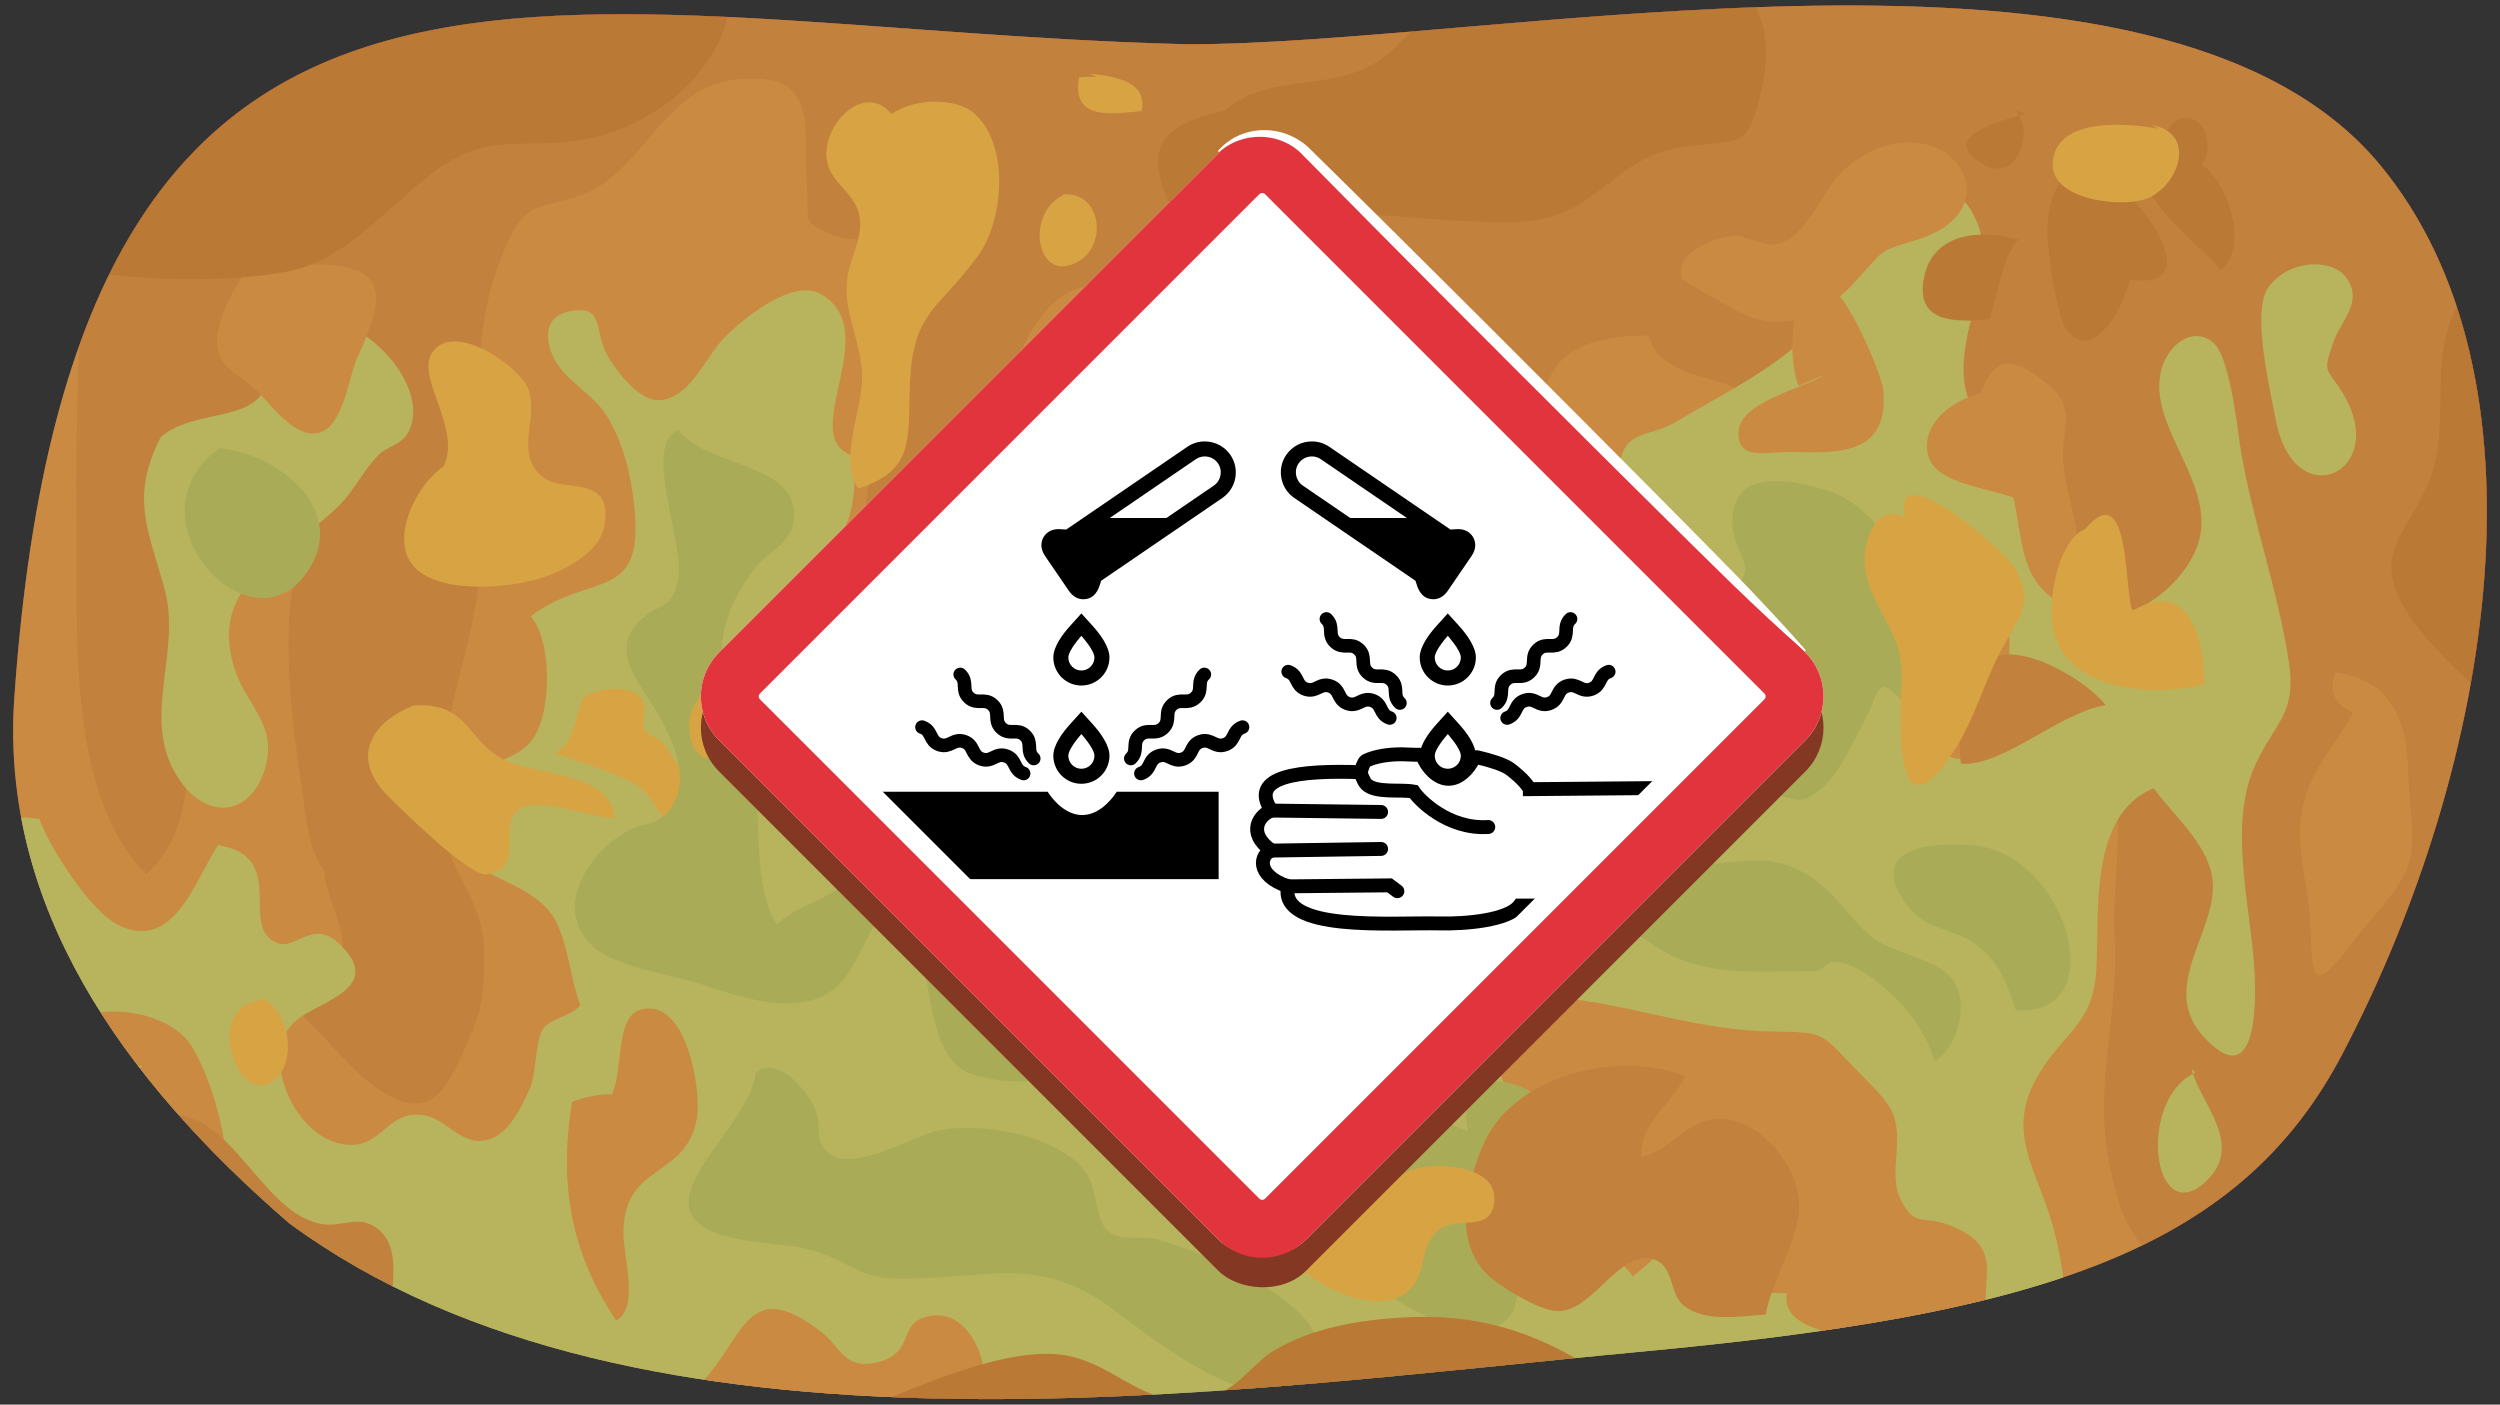 <?xml version="1.0" encoding="UTF-8"?><svg id="Layer_1" xmlns="http://www.w3.org/2000/svg" width="760" height="427" xmlns:xlink="http://www.w3.org/1999/xlink" viewBox="0 0 760 427"><rect x="0" y="0" width="760" height="427" fill="#333333" stroke="none"/><defs><style>.cls-1,.cls-2,.cls-3{fill:none;}.cls-4{clip-path:url(#clippath);}.cls-5,.cls-6{fill:#fff;}.cls-7{fill:#a04d33;}.cls-8{fill:#8e3923;}.cls-9{fill:#b76342;}.cls-10{fill:#65b776;}.cls-11{fill:#84ce84;}.cls-12,.cls-13{fill:#d8a344;}.cls-14{fill:#e2343d;}.cls-15{fill:#843723;}.cls-16{clip-path:url(#clippath-1);}.cls-6,.cls-2{stroke-miterlimit:10;stroke-width:4.227px;}.cls-6,.cls-2,.cls-3{stroke:#000;}.cls-2,.cls-3{stroke-linecap:round;}.cls-3{stroke-linejoin:round;stroke-width:4.135px;}.cls-13{opacity:.6;}</style><clipPath id="clippath"><path class="cls-9" d="M712.038,320.482c46.632-88.917,64.757-206.553,11.223-270.664C656.307-30.365,454.062,13.932,360.34,13.444,170.032,8.616,22.619-50.999,4.35,212.135-.023,275.116,36.846,327.698,87.913,371.841c106.626,78.471,285.871,50.76,410.873,39.078,119.466-11.165,181.406-29.713,213.252-90.437Z"/></clipPath><clipPath id="clippath-1"><rect class="cls-1" x="260.75" y="88.754" width="245.915" height="245.915" rx="18.361" ry="18.361" transform="translate(-37.317 333.331) rotate(-45)"/></clipPath></defs><g><path class="cls-9" d="M712.038,320.482c46.632-88.917,64.757-206.553,11.223-270.664C656.307-30.365,454.062,13.932,360.34,13.444,170.032,8.616,22.619-50.999,4.35,212.135-.023,275.116,36.846,327.698,87.913,371.841c106.626,78.471,285.871,50.76,410.873,39.078,119.466-11.165,181.406-29.713,213.252-90.437Z"/><g class="cls-4"><path class="cls-7" d="M15.341-8.886c15.32,53.487,6.892,110.576,7.917,165.542,.58,31.141-3.942,84.007,21.218,109.124,16.737-15.037,11.636-40.885,14.417-60.703,.827-5.892,3.275-11.731,4.309-17.77,2.035-11.887-1.228-25.412,1.731-36.953,2.671-10.417,9.591-15.252,18.426-6.068,8.677,9.02,.776,21.516,6.349,30.767-4.401,17.812-.64,46.751,2.114,65.161,1.111,7.429,1.912,18.421,6.794,24.451-.031,6.535,5.639,15.491,5.538,22.972-.135,10.042-7.984,10.258-12.738,20.59,8.265,7.329,15.008,17.551,24.955,23.744,15.53,9.669,20.145-1.844,27.478-19.211,3.176-7.522,3.42-15.496,3.32-23.5-.181-14.383-8.211-21.048-11.69-33.628-6.432-23.256,6.779-53.141,9.713-75.759,4.662-35.935-6.588-70.678,8.465-104.644,6.73-15.185,9.979-11.163,23.05-15.929,21.052-7.675,25.228-38.226,55.463-35.226,16.068,1.595,12.087,17.291,13.193,32.981,.704,9.981-2.026,10.25,7.04,14.003,11.882,4.92,9.719-3.767,13.309,8.787,4.663,16.305,1.282,39.474-.529,56.079-2.842,26.065-9.052,69.314,10.832,91.264,4.491,4.957,19.163,12.16,24.372,9.476,10.634-5.481,14.943-34.548,15.646-44.716s.254-21.673-1.668-31.675c-2.437-12.682-6.311-25.597-7.218-38.521-.865-12.322,12.908-40.086,28.831-33.633,10.914,4.423,7.298,25.036,13.327,31.591,5.392,5.863,17.013,5.312,23.86,7.316,11.116,3.254,10.262,.604,20.711,9.613,6.882,5.934,12.635,11.997,18.767,17.957,8.011,7.785,14.156,10.571,16.937,21.293,3.18,12.261-2.122,15.12,11.438,20.731,24.669,10.207,36.561-10.495,33.176-34.143-4.528-31.631-17.034-60.304,27.069-60.529,1.196,6.236,6.035,8.498,11.121,10.945,4.588,2.208,10.647,2.543,15.348,5.246,10.965,6.305,12.017,12.893,20.026,21.924,20.901,23.566,43.143-15.374,64.895-20.68,4.924,16.752,8.408,29.589,12.271,46.562,1.928,8.47,6.554,15.536,7.919,24.023,2.671,16.61,2.13,26.747,8.012,43.149,5.908,16.474,.977,34.65,1.989,52.101,1.336,23.046-6.437,45.234-1.739,67.914,2.595,12.526,4.208,18.511,11.866,27.963,6.408,7.909,20.727,17.856,22.512,28.909,10.519-9.737,12.977-27.349,19.296-40.197,5.738-11.667,15.024-17.711,26.048-24.061,15.417-8.882,29.847-18.736,40.113-33.87,24.164-35.625,33.637-92.699,34.846-134.541,1.44-49.853-11.757-99.752-22.478-148.079-9.082-40.942-23.785-56.278-62.807-71.126-37.318-14.199-73.163-16.002-112.821-14.143-35.242,1.652-70.926,2.117-105.907,6.684-99.13,12.941-197.631,22.7-297.743,21.353-53.02-.714-104.87-5.367-154.039,15.842-6.516,2.811-13.457,5.208-24.648,3.248Z"/><path class="cls-11" d="M11.991,249.026c2.918,8.175,15.407,28.265,24.382,32.393,16.546,7.608,22.737-13.415,29.889-24.51,22.006,3.609,5.639,25.208,18.301,29.878,4.994,1.842,10.584-7.014,17.977-.399,15.325,13.715-5.489,18.016-12.45,23.757-11.679,9.634-1.163,35.108,14.016,37.676,12.045,2.038,12.971-10.292,24.473-8.835,6.897,.874,11.068,8.891,18.622,7.758,7.308-1.096,11.45-10.417,14.059-16.305,1.607-3.627,1.69-14.978,3.82-17.668,2.788-3.52,8.333-3.642,11.349-7.195-3.012-7.79-3.704-18.662-7.631-25.823-4.796-8.747-15.551-11.235-23.263-16.251,.709-9.966-8.832-18.549-8.36-28.554,8.536-1.849,20.075-3.471,24.904-10.475,5.681-8.241,5.824-29.601-.768-37.129,18.418-13.836,34.714-3.585,31.478-33.757-1.025-9.56-3.252-18.684-8.162-26.892-3.891-6.505-12.14-10.732-15.578-16.579-3.244-5.517-4.84-14.384,5.308-15.69,9.266-1.192,6.187,5.935,10.145,13.339,2.461,4.603,9.438,13.773,15.371,13.882,9.637,.177,14.548-13.165,20.414-19.089,5.429-5.482,20.558-18.138,29.262-13.15,19.8,11.347-8.209,44.187,10.219,49.26,.37,15.998-1.018,21.527-10.98,34.091-9.677,12.204-11.621,21.208-11.262,36.69,.316,13.65-.654,37.687,21.253,32.021,21.961-5.68,32.043-34.109,38.43-52.107,9.338,3.036,15.875,10.82,20.552,18.465,9.328-3.69,13.114-12.895,16.473-21.665,7.352-19.195-.86-26.2-3.595-44.551-2.274-15.264,9.642-28.941,17.951-41.358,1.424,3.464,1.815,16.03,3.961,18.275,6.225,6.514,20.039-2.448,28.307-2.037,20.947,1.043,15.934,16.786,19.168,33.608,1.466,7.626-2.841,20.393,1.606,26.761,5.221,7.477,17.586,2.699,22.281,7.816,6.049,6.592,2.52,25.446,4.226,33.979,3.151,15.754,17.707,37.916,39.155,28.787,23.042-9.807,10.823-47.236,8.964-64.32,6.095-2.759,15.486-6.587,18.734-12.791,4.74-9.053-3.799-20.632-2.528-29.385,1.521-10.481,9.016-7.947,16.769-12.563,25.671-15.285,54.95-27.037,55.426-62.292,12.72-6.837,27.82-17.168,35.997,.639,6.678,14.544-4.292,30.742-3.723,46.618,.477,13.324,9.636,20.199,13.726,32.754,5.702,17.502,.427,34.575,24.669,40.599,12.314,3.06,26.414-7.112,31.866-18.796,9.041-19.376-15.054-37.488-10.114-55.652,2.035-7.483,9.621-13.349,15.788-8.069,5.061,4.333,7.287,26.117,8.165,31.601,3.551,22.179,11.461,43.328,14.819,65.722,2.317,15.454-4.231,18.135-10.146,30.755-8.482,18.097-1.532,43.175-.36,62.613,.656,10.871,.499,37.694-15.439,20.3-13.523-14.758,3.4-31.28,2.797-46.409-.456-11.436-11.86-20.517-17.95-29.158-20.055,8.228-16.4,38.324-17.495,55.514-1.105,17.342-11.254,19.143-18.88,34.01-7.201,14.039-.811,24.483,3.774,37.594,5.823,16.654,6.544,31.576,5.509,49.154-48.342,10.081-92.636,44.476-143.937,43.032-127.719-3.593-259.085,23.703-385.376-3.579-24.81-5.36-43.59-17.832-61.003-36.77-16.021-17.425-17.466-40.157-28.472-60.362-13.137-24.119-34.148-36.863-32.501-66.867,.661-12.047,11.207-47.382,35.619-42.308Z"/><path class="cls-12" d="M271.02,34.657c-6.961-8.528-17.371-.208-19.402,8.755-2.528,11.154,7.45,13.366,9.503,21.577,1.698,6.79-2.825,13.443-3.578,19.904-1.226,10.511,4.424,18.956,4.542,29.599,.115,10.384-7.257,24.941-1.206,34.056,17.044-5.63,15.123-14.252,15.754-31.882,.803-22.445,9.182-22.742,20.928-39.271,7.568-10.65,9.647-34.04-2.021-43.447-4.232-3.412-16.108-4.932-24.519,.709Z"/><path class="cls-12" d="M134.806,141.842c-7.415,4.725-15.606,19.984-10.186,28.767,6.442,10.44,29.779,8.334,40.004,5.078,6.707-2.136,17.629-7.597,19.074-15.661,2.909-16.229-12.355-9.948-18.623-14.945-9.105-7.257-.969-18.281-4.579-27.071-2.734-6.659-22.483-20.653-29.127-10.815-5.098,7.549,9.201,23.3,3.437,34.647Z"/><path class="cls-12" d="M177.233,212.181c-2.426,5.895-3.107,15.162-8.73,16.626,7.236,2.933,19.416,6.147,25.486,10.184,5.305,3.529,6.92,11.469,12.414,14.315,4.684-14.292,2.275-16.66-4.596-27.126-1.315-2.003-4.303-2.228-5.593-4.106-1.931-2.813,1.373-7.111-1.711-10.321-3.482-3.624-12.49-2.77-17.27,.427Z"/><path class="cls-11" d="M689.708,87.133c-5.401,7.357,.281,30.551,2.086,40.311,5.503,29.762,34.497,16.257,20.814-7.234-5.1-8.756-6.75-5.992-3.413-15.825,2.318-6.83,9.38-12.534,4.129-19.914-4.144-5.824-16.997-5.934-23.615,2.662Z"/><path class="cls-11" d="M405,93.832c.268,8.746,5.391,15.115,7.863,22.3,1.689,4.908-2.781,12.581,7.166,13.859,16.934,2.176,9.247-26.968-1.381-31.976,5.724-19.625-11.899-23.842-13.648-7.533"/><path class="cls-11" d="M48.836,132.91c-9.4,18.555-3.691,28.158,1.254,46.393,5.321,19.623-8.291,40.652,5.147,58.737,8.404,11.309,21,9.707,25.251-4.186,4.095-13.384-5.365-19.032-9.065-30.214-8.92-26.961,16.654-35.025,31.561-49.865,4.592-4.571,7.398-10.559,11.762-15.151,2.989-3.145,7.376-3.267,9.463-7.395,6.27-12.403-9.716-30.513-21.283-32.893-16.566-3.407-16.354,12.421-23.651,21.866-5.843,7.563-21.661,4.969-30.438,12.707Z"/><path class="cls-11" d="M667.378,326.064c-17.95,8.302-12.974,48.238,3.216,33.098,12.038-11.257-2.016-24.036-4.333-34.214"/><path class="cls-9" d="M173.884,334.996c-3.987,24.844-.521,45.577,13.424,66.452,7.09-3.544,2.253-19.374,2.211-26.353-.132-21.777,19.091-16.513,22.339-35.129,1.44-8.256-3.014-36.877-17.107-33.038-7.889,2.149-5.162,18.823-8.763,25.75-3.081-.048-7.361,.457-12.105,2.318Z"/><path class="cls-9" d="M527.815,71.502c-6.295,.482-19.213,5.167-16.501,13.265,.179,.535,17.541,10.35,20.057,11.316,12.628,4.85,23.671-.558,33.084-10.931,8.803-9.7,6.261-8.554,18.011-12.152,33.146-10.15,6.791-44.92-21.038-22.15-7.3,5.973-11.852,21.616-21.45,23.43-3.614,.683-13.477-3.862-12.163-2.779Z"/><path class="cls-9" d="M593.689,171.987c-16.945-9.128-3.129,20.078-1.51,24.869,4.115,12.18,.185,20.102-.721,32.591,19.116,11.64,30.953-62.723,2.231-57.46Z"/><path class="cls-9" d="M715.388,216.647c-5.773,10.681-13.671,17.736-15.651,30.137-1.8,11.275,1.551,20.532,2.394,31.179,1.279,16.145-1.49,28.2,13.939,7.374,4.818-6.503,13.503-14.702,16.006-22.257,2.754-8.313,.128-18.522,.059-27.201-.128-16.224-4.72-29-22.125-31.449-1.681,4.482-1.509,9.242,5.378,12.216Z"/><path class="cls-9" d="M594.805,131.793c10.365-10.457,7.187-31.796,27.576-15.04,9.33,7.667,4.322,13.335,4.784,22.824,.682,14.001,11.792,37.935,2.665,51.443-5.127-7.258-7.196-9.503-9.346-17.894-1.784-6.966-1.256-13.068-5.534-19.013-3.781-5.255-9.519-7.325-12.633-13.361-2.462-4.773-1.533-11.288-7.513-8.958Z"/><path class="cls-9" d="M554.611,113.929c-5.99,4.008-25.485,8.226-26.079,17.054-.629,9.342,8.538,6.283,16.126,6.419,13.057,.234,29.888,1.578,27.826-18.993-.515-5.14-10.842-28.213-15.079-29.975-14.25-5.925-13.983,21.672-10.61,28.845"/><path class="cls-9" d="M607.087,118.395c-9.516,1.058-23.117,8.122-21.095,19.394,2.39,13.32,34.471,9.471,33.376,20.8,12.94-15.085-11.379-26.299-12.282-41.311"/><path class="cls-9" d="M16.457,317.132c5.714-14.489,34.264-11.301,41.762,.831,7.354,11.899,14.271,38.24,8.908,50.292-9.513,21.38-32.911,2.549-36.009-13.122-3.388-17.142,1.12-20.526,12.099-31.137-10.532-.234-29.25,1.686-35.29-9.234,.795,.156,2.041,.273,8.529,2.37Z"/><path class="cls-9" d="M74.515,82.667c-4.018,6.089-10.573,17.386-7.913,25.122,1.575,4.58,7.271,7.167,10.963,10.527,4.236,3.855,11.762,15.001,19.116,13.329,7.743-1.76,9.172-16.766,11.877-22.736,7.543-16.643,11.082-28.351-11.617-28.475-9.108-.05-17.554,.321-22.425,2.233Z"/><path class="cls-9" d="M603.737,400.87c-1.213-13.646,5.015-21.521-9.937-27.96-9.062-3.903-11.728,.749-16.092-8.488-3.981-8.424,1.885-18.987-3.143-27.62-2.536-4.355-8.279-9.394-11.747-13.103-9.411-10.066-8.745-9.856-24.297-10.132-21.944-.389-39.529-7.145-60.199-9.789-7.137-.913-16.309,1.277-20.668,8.595-10.083,16.928,15.33,30.689,8.612,48.038-4.125,10.654-23.536,13.214-6.378,23.814,11.249,6.949,29.981-8.281,36.36,3.822,6.674-4.942,13.28-11.602,16.092-19.492,7.129,1.573,19.002,2.347,22.183,8.619,4.848,9.56-3.256,13.677-10.991,15.655,6.442,.399,13.152,.08,19.678,.286-2.613,13.718,26.835,13.458,34.813,15.57,12.488,3.306,26.975,11.714,25.712-7.814Z"/><path class="cls-9" d="M208.496,424.317c18.055-12.66,15.928-39.31,41.73-18.955,5.073,4.003,6.686,11.599,17.238,8.594,9.904-2.82,6.164-10.695,12.836-13.226,13.337-5.059,20.806,12.702,18.591,22.512-3.079,13.637-10.927,13.586-23.538,13.28-21.997-.534-49.976,3.899-66.857-12.206Z"/><path class="cls-9" d="M307.864,276.938c-17.683,7.362-15.795,13.396-2.583,21.027,8.084,4.669,10.111,9.502,17.065,.138,9.519-12.817-8.074-36.576-14.483-23.398"/><path class="cls-10" d="M206.262,130.677c7.884,11.652,38.917,9.569,34.765,28.972-1.195,5.585-7.259,8.017-10.545,11.987-6.168,7.452-11.048,16.695-10.976,26.427,.081,10.933,7.703,16.633,10.119,26.703,1.164,4.852-.204,9.386,.244,14.304,1.165,12.784-.498,31.146,6.276,41.986,5.019-5.275,15.179-7.354,21.426-12.947,9.855-8.823,14.812-21.936,28.256-24.714,12.662-2.617,25.726,2.916,36.515,8.762,10.595,5.742,8.725,12.443,15.656,19.798,3.509,3.724,9.674,7.886,15.968,3.773,10.83-7.077,1.777-19.661-1.53-26.436-8.871-18.174-1.668-28.697,4.941-46.851,4.538-12.468,4.872-24.707,8.73-37.285,19.313-1.453,14.655,8.703,19.588,20.531,4.789,11.484,17.459,13.303,24.433,22.062,7.458,9.365,12.643,23.028,16.651,34.303,3.859,10.856,6.151,33.365,20.626,34.684,9.911,.903,18.635-12.121,30.05-9.915,14.995,2.898,12.352,27.251-.015,32.907-10.051,4.597-26.274-.586-36.165-1.132-5.389-.297-12.228,1.739-17.465-1.071-9.906-5.316-12.314-25.127-15.689-34.79-5.487-15.709-11.09-27.097-30.614-27.612-3.707,16.756,12.204,86.797-17.231,86.352-17.161-.259-14.412-18.455-23.105-25.74-4.157,7.79-.968,14.85-4.015,21.983-5.454,12.769-26.978,12.755-38.416,8.572-17.964-6.571-7.913-51.861-26.505-47.033,4.491-3.468,13.274-4.718,18.928-2.914,10.604,3.384,8.559,15.644,16.867,19.624,9.277,4.443,15.028-5.997,16.143-14.783,3.447-27.159-37.227-20.22-49.504-6.689-10.74,11.837-10.112,29.131-28.916,30.438-9.766,.679-19.834-2.812-28.895-5.792-8.461-2.783-26.304-5.288-32.738-11.514-12.246-11.85-1.238-28.132,10.452-34.964,4.838-2.827,9.243-1.321,13.092-6.631,6.889-9.503,.489-22.018-4.353-30.164-5.458-9.181-13.192-17.32-5.897-25.965,6.339-7.511,10.171-2.966,12.647-13.462,2.504-10.615-11.159-41.173,.199-45.761Z"/><path class="cls-10" d="M509.951,203.249c-13.35-.172-23.169,19.826-24.544,31.156-1.188,9.794,.353,20.381,1.093,30.125,.955,12.582,6.614,16.516,17.061,23.351,14.551,9.52,31.718,7.262,48.333,7.331,2.002,.008,3.432-2.989,6.278-2.792,7.701,.532,17.912,10.091,22.43,15.856,3.321,4.237,6.07,9.444,7.619,14.44,6.933-4.434,10.867-18.144,4.998-25.39-5.109-6.308-18.877-7.423-25.353-13.442-9.168-8.52-13.179-17.91-26.703-21.461-8.362-2.195-16.104,.631-24.663,.09,.174-13.036,6.678-21.408,19.593-21.627,2.796-.047,9.346,2.822,11.79,2.178,9.798-2.58,15.273-17.6,19.573-25.275,3.529-6.298,3.082-14.352,11.251-3.858,4.655,5.98,.405,15.025,5.184,20.264,14.379-22.936-2.283-76.674-28.014-84.958-10.926-3.517-28.512-6.824-29.208,8.121-.597,12.82,10.828,14.627-2.998,23.96-9.047,6.107-16.008,2.538-25.29,4.969,.343,6.456,4.79,13.231,11.569,16.961Z"/><path class="cls-10" d="M595.922,256.841c-13.67-.681-27.234,3.166-16.265,18.245,5.362,7.372,13.327,7.007,20.203,11.508,7.697,5.039,9.905,11.641,12.919,20.487,31.158,2.431,14.613-51.936-16.857-50.239Z"/><path class="cls-10" d="M229.709,326.064c-1.804,18.831-43.912,45.132-1.581,51.262,10.673,1.546,16.726,.952,26.261,5.687,10.494,5.21,11.695,6.043,25.803,5.575,22.72-.754,36.424-5.888,56.677,8.367,10.087,7.099,44.072,36.282,59.162,22.454,21.211-19.436-35.138-40.392-44.315-42.729-4.222-1.075-11.514,.848-14.981-2.509-4.311-4.173-2.683-13.201-7.34-18.732-8.772-10.421-30.434-14.245-43.504-11.914-7.994,1.425-25.51,12.886-33.736,7.192-4.932-3.413-2.142-8.789-4.443-13.718-3.584-7.676-12.284-15.882-18.002-10.935Z"/><path class="cls-10" d="M66.7,136.259c-28.431,20.466,7.768,61.24,25.509,39.193,15.119-18.789-6.386-37.383-25.509-39.193Z"/><path class="cls-10" d="M358.107,140.725c-15.485,3.926-16.701,25.984-10.134,37.904,8.321-3.136,35.355-40.192,12.367-41.254"/><path class="cls-1" d="M138.156,406.453c12.18-8.341,62.635-17.287,54.979,12.226-4.865,18.755-47.795,2.978-54.979-12.226Z"/><path class="cls-10" d="M446.311,343.928c-13.023-5.421-38.371-15.723-49.047-2.269-14.79,18.639,13.744,44.629,26.861,53.251,7.234,4.756,22.123,12.574,30.98,8.214,8.061-3.968,5.953-11.651,5.783-20.191-.329-16.526,18.682-17.979,14.614-38.223-3.184-15.846-34.598-25.842-29.19-.783Z"/><path class="cls-7" d="M512.184,327.181c-20.069-8.226-52.42-.275-61.4,21.025-6.185,14.669-8.97,32.225,4.066,41.503,4.21,2.997,13.282,8.68,18.504,8.849,10.885,.352,18.618-18.544,28.974-15.845,6.727,1.754,4.999,10.457,9.401,14.074,6.454,5.303,17.126,3.356,25.052,2.823,1.869-11.082,11.538-24.842,10.005-35.751-1.699-12.09-13.935-25.007-25.825-23.622-8.606,1.003-14.25,10.125-22.058,11.518-.462-10.738,9.765-16.243,13.281-24.575Z"/><path class="cls-1" d="M198.447,342.812c-8.985,4.96-15.852,20.664-14.115,30.974,3.973,23.591,16.943,7.661,27.846,1.535,10.618-5.965,26.959,3.173,25.117-12.746-1.691-14.614-23.009-27.206-38.848-19.763Z"/><path class="cls-7" d="M604.854,202.133c-8.413,3.858-9.834,21.768-8.755,30.046,12.757,.969,29.865-15.544,44.027-17.818-5.823-7.627-27.169-20.438-36.388-13.345"/><path class="cls-7" d="M44.37,340.579c24.027-9.98,33.157,27.18,52.675,31.388,7.098,1.53,11.629-3.056,17.657,1.513,6.389,4.842,4.846,13.901,4.474,21.299-1.801,35.795-49.721,5.309-62.899-10.446-4.599-5.498-10.812-14.558-11.182-21.982-.116-2.332,1.741-5.713,1.566-7.231-.663-5.76,2.133-7.821-2.291-14.54Z"/><path class="cls-8" d="M372.621,33.541c-15.719,3.78-25.343,8.514-18.178,25.834,3.933,9.507,9.785,16.018,13.269,26.011,1.846,5.296-1.657,7.931,4.154,10.049,9.377,3.417,12.043-9.17,14.069-14.018,4.543-10.873,4.594-13.346,18.015-15.387,12.663-1.926,26.224,.572,38.923,1.031,13.031,.471,24.854,2.006,35.788-4.174,12.602-7.123,17.688-16.205,33.507-18.303,17.591-2.333,19.203,1.098,23.432-17.739,5.726-25.503-8.175-40.523-36.109-42.294-18.963-1.202-38.649,2.841-55.321,11.968-10.173,5.569-13.863,12.579-21.897,19.579-15.006,13.075-36.197,5.124-49.652,17.443Z"/><path class="cls-8" d="M11.991,79.317c18.416,6.061,56.661,7.264,76.223,3.042,17.727-3.826,29.929-19.925,43.871-30.261,13.477-9.991,21.46-7.925,37.829-8.747,19.059-.957,39.512-12.273,48.32-30.119,15.13-30.657-27.058-36.286-48.174-35.776-30.1,.728-61.242,6.073-89.144,17.521C64.531,1.699,42.883,9.211,36.034,26.862c-5.897,15.198-1.105,27.029-12.845,38.744-5.129,5.119-11.74,7.701-11.199,13.712Z"/><path class="cls-8" d="M255.389,431.016c18.25-6.66,51.437-23.762,71.037-18.449,16.198,4.39,23.099,17.74,43.444,11.151,6.951-2.251,11.21-9.372,17.246-13.033,11.776-7.143,26.555-9.512,40.021-10.21,20.564-1.066,36.872,3.485,54.203,13.802-7.057,21.453-56.866,19.241-73.241,20.193-23.245,1.35-46.797,1.994-69.742,6.236-13.782,2.548-27.58,7.791-41.456,9.201-18.83,1.913-12.396-2.03-22.543-13.401-3.541-3.967-6.6-6.208-18.97-5.489Z"/><path class="cls-8" d="M766.747,74.851c-12.066,7.551-21.104,15.118-23.682,29.55-2.698,15.104,1.08,29.364-5.413,43.81-6.434,14.315-16.625,20.658-6.121,37.522,9.384,15.065,30.791,31.06,43.845,43.851,8.582-3.027,17.226-29.766,18.674-34.615,7.417-24.838,3.592-55.975-3.649-80.366-4.433-14.933-12.231-41.997-23.995-52.294-4.753,3.212-7.005,9.093,.34,12.542Z"/><path class="cls-8" d="M633.883,51.405c-9.209-.025-11.456,11.796-11.462,19.154-.004,5.386,2.794,25.75,5.835,29.718,7.562,9.869,16.617-4.926,19.255-15.343,26.33,4.372-.158-32.316-13.628-33.529Z"/><path class="cls-8" d="M656.213,48.055c-14.463,7.429,15.119,27.894,18.955,34.147,8.477-7.292,2.375-26.506-5.815-32.136,3.777-5.06,1.497-15.275-6.131-14.145-4.222,.625-5.775,8.778-11.475,9.902"/><path class="cls-1" d="M608.203,30.191c-2.752,12.71,50.671,10.738,56.189,2.831,14.639-20.978-48.698-10.038-56.189-2.831Z"/><path class="cls-8" d="M612.669,72.618c-10.936-2.895-25.786-1.898-27.96,12.817-1.871,12.663,9.62,12.631,20.06,11.609,2.826-8.452,4.105-19.753,9.017-24.426"/><path class="cls-8" d="M616.019,34.657c-4.252,1.074-29.391,6.607-12.339,15.675,9.334,4.964,15.186-10.636,8.99-16.791"/><path class="cls-12" d="M211.845,213.298c-5.309,6.471-1.195,23.409,9.043,14.817,7.451-6.253-.902-15.932-7.927-17.05"/><path class="cls-12" d="M323.495,59.22c-12.173,5.298-8.528,27.997,4.601,20.115,8.808-5.289,6.569-21.937-5.718-20.115"/><path class="cls-12" d="M333.544,23.492c-1.656-.375-3.815-.065-5.493,.006-2.495,13.439,10.286,11.067,19.057,10.268,1.873-9.533-9.138-10.524-15.796-11.39"/><path class="cls-12" d="M81.214,303.734c-20.897,.769-8.85,34.122,2.286,24.529,7.822-6.738,3.503-24.551-6.752-25.646"/><path class="cls-12" d="M125.874,214.414c-12.572,4.84-19.781,15.652-8.022,27.478,4.286,4.31,24.904,24.681,30.113,23.894,12.189-1.84,3.137-14.392,9.562-19.596,5.452-4.416,22.366,2.354,29.278,2.611-.836-14.705-24.938-12.639-34.655-18.396-10.535-6.242-10.07-16.769-26.276-15.991Z"/><path class="cls-12" d="M579.174,157.473c-8.443-4.865-12.761,6.636-12.342,13.547,.787,12.975,11.968,20.836,11.305,34.828-.554,11.684-2.908,51.391,15.948,22.301,6.392-9.861,9.357-21.734,15.096-32.041,5.185-9.314,9.033-12.908,3.393-23.346-2.69-4.979-38.152-35.873-33.399-15.29Z"/><path class="cls-12" d="M633.883,160.822c-7.92,3.251-11.025,20.074-10.079,28.303,2.375,20.682,29.805,23.051,46.231,18.941,.314-13.254-4.734-32.72-21.62-22.414-2.819-3.81-.323-41.631-14.532-24.83Z"/><path class="cls-12" d="M656.213,39.123c-8.929-1.617-31.484-3.879-32.212,10.545-.572,11.34,21.841,13.816,29.249,10.442,9.509-4.33,14.417-19.948,.73-22.104"/><path class="cls-12" d="M408.349,370.725c-5.234-3.155-17.355-5.344-20.491,1.234-3.505,7.352,11.409,17.291,17.137,20.002,7.415,3.509,17.54,6.044,23.769-.105,5.026-4.962,2.573-13.45,8.794-18.113,5.612-4.206,15.614,1.197,16.669-8.21,.948-8.463-8.471-10.437-14.744-11.036-11.352-1.085-21.415,6.194-31.134,16.229Z"/><rect class="cls-13" x="-19.761" y="-16.152" width="792.717" height="448.834"/></g></g><g><rect class="cls-15" x="257.528" y="95.02" width="252.359" height="252.359" rx="18.842" ry="18.842" transform="translate(-44.026 336.11) rotate(-45)"/><rect class="cls-5" x="257.528" y="85.532" width="252.359" height="252.359" rx="18.842" ry="18.842" transform="translate(-37.317 333.331) rotate(-45)"/><g class="cls-16"><g><path class="cls-6" d="M465.072,239.904c-1.619-2.835-5.393-5.702-6.228-6.275-1.844-1.268-5.858-2.524-9.817-3.428-.451-.103-.913,.118-1.116,.534-1.473,3.015-4.299,6.022-7.546,6.022-3.543,0-6.588-3.582-7.917-6.847-.123-.302-.412-.499-.738-.48-1.684,.095-4.155-.131-5.571-.131-3.97,0-7.999,.567-10.918,1.985-.586,.285-1.423,2.524-1.467,3.466-18.754-.649-34.347,1.12-27.231,11.663-3.366,1.122-7.854,6.555,0,12.165-3.366,1.122-5.054,7.506,5.044,10.872-2.967,13.945,31.409,10.942,45.991,11.274,8.1,.185,20.966-.944,24.332-5.431h26.927l20.649-35.772-44.395,.384Z"/><path class="cls-2" d="M452.436,251.408c-12.367,.797-21.131-8.39-22.688-10.774-4.043-.74-11.549,.574-14.4-2.237-.5-.493-1.006-1.646-1.405-2.578"/><polyline class="cls-2" points="391.568 269.449 422.426 269.151 424.8 270.932"/><line class="cls-2" x1="386.524" y1="258.577" x2="419.854" y2="258.081"/><line class="cls-2" x1="386.524" y1="246.412" x2="419.854" y2="246.832"/></g><path d="M339.495,240.68c-2.486,3.825-6.267,7.094-10.51,7.094s-8.026-3.269-10.513-7.094h-54.186v26.577h106.179v-26.577h-30.97Z"/><g><path class="cls-5" d="M329.353,179.892c-1.461,0-2.27-1.184-2.535-1.572l-7.234-10.589c-.789-1.156-.932-2.231-.423-3.194,.277-.526,.99-1.41,2.641-1.41,.304,0,.677,.029,1.093,.067,.36,.032,.769,.072,1.184,.072,.697,0,.936-.125,.991-.164l37.166-25.389c1.188-.811,2.576-1.24,4.016-1.24,2.37,0,4.578,1.162,5.907,3.108,2.222,3.251,1.384,7.704-1.867,9.924l-37.166,25.389c-.373,.255-.701,1.386-.878,1.993-.304,1.05-.871,3.005-2.894,3.005Z"/><path d="M366.251,138.756c1.554,0,3.084,.74,4.022,2.113h0c1.507,2.206,.935,5.244-1.271,6.751l-37.166,25.388c-1.8,1.23-1.746,4.601-2.484,4.601-.167,0-.373-.171-.65-.577l-7.233-10.589c-.574-.84-.322-1.033,.332-1.033,.555,0,1.4,.139,2.276,.139,.801,0,1.627-.116,2.28-.562l37.166-25.388c.833-.569,1.785-.842,2.728-.842m0-4.566h0c-1.902,0-3.736,.566-5.304,1.637l-36.824,25.155h-.046c-.282,0-.636-.032-.979-.063-.416-.037-.845-.076-1.297-.076-2.954,0-4.243,1.837-4.66,2.627-.526,.997-1.153,3.043,.558,5.548l7.233,10.589c1.45,2.122,3.204,2.568,4.421,2.568,2.48,0,4.191-1.565,5.087-4.652,.082-.281,.206-.711,.313-.976l36.825-25.156c4.291-2.931,5.397-8.806,2.466-13.097-1.755-2.569-4.668-4.103-7.793-4.103h0Z"/></g><g><path class="cls-5" d="M435.702,179.892c-2.022,0-2.59-1.955-2.894-3.005-.177-.607-.505-1.738-.878-1.993l-37.166-25.389c-3.251-2.22-4.089-6.672-1.868-9.923,1.33-1.946,3.538-3.108,5.908-3.108,1.439,0,2.828,.429,4.016,1.24l37.166,25.389c.056,.039,.294,.164,.991,.164,.416,0,.823-.04,1.185-.072,.415-.038,.788-.067,1.092-.067,1.65,0,2.363,.883,2.641,1.41,.509,.963,.366,2.038-.423,3.194l-7.233,10.589c-.267,.389-1.074,1.572-2.536,1.572Z"/><path d="M398.804,138.756c.943,0,1.895,.273,2.728,.842l37.166,25.388c.653,.446,1.479,.562,2.28,.562,.875,0,1.72-.139,2.276-.139,.654,0,.906,.193,.333,1.033l-7.233,10.589c-.277,.406-.484,.577-.65,.577-.738,0-.684-3.371-2.484-4.601l-37.166-25.388c-2.206-1.507-2.778-4.545-1.271-6.75h0c.938-1.373,2.468-2.113,4.022-2.113m0-4.566c-3.125,0-6.038,1.534-7.793,4.103-1.417,2.074-1.94,4.58-1.474,7.058,.466,2.477,1.865,4.622,3.939,6.039l36.825,25.156c.107,.266,.231,.696,.313,.976,.896,3.087,2.607,4.652,5.087,4.652,1.217,0,2.971-.445,4.421-2.568l7.233-10.589c1.711-2.505,1.084-4.551,.558-5.547-.417-.79-1.706-2.627-4.66-2.627-.452,0-.882,.039-1.297,.076-.343,.031-.697,.063-.979,.063h-.046l-36.823-25.155c-1.568-1.071-3.402-1.637-5.304-1.637h0Z"/></g><polygon points="335.187 157.476 358.493 157.476 333.7 174.336 330.89 180.121 327.584 178.964 318.493 166.402 320.311 163.096 324.443 163.262 335.187 157.476"/><polygon points="429.797 157.476 406.491 157.476 431.284 174.336 434.094 180.121 437.4 178.964 446.491 166.402 444.673 163.096 440.541 163.262 429.797 157.476"/><g><path class="cls-5" d="M328.741,206.116c-3.446,0-6.25-2.804-6.25-6.25,0-2.771,3.187-6.593,4.557-8.108l1.693-1.872,1.693,1.872c1.37,1.515,4.557,5.337,4.557,8.108,0,3.446-2.804,6.25-6.25,6.25Z"/><path d="M328.741,193.289s3.967,4.386,3.967,6.577-1.776,3.967-3.967,3.967-3.967-1.776-3.967-3.967,3.967-6.577,3.967-6.577m0-6.807l-3.386,3.744c-2.348,2.596-5.147,6.376-5.147,9.64,0,4.705,3.828,8.533,8.533,8.533s8.533-3.828,8.533-8.533c0-3.264-2.799-7.044-5.147-9.64l-3.386-3.744h0Z"/></g><g><path class="cls-5" d="M328.741,235.987c-3.446,0-6.25-2.804-6.25-6.25,0-2.771,3.187-6.594,4.557-8.109l1.693-1.872,1.693,1.872c1.37,1.515,4.557,5.337,4.557,8.109,0,3.446-2.804,6.25-6.25,6.25Z"/><path d="M328.741,223.16s3.967,4.386,3.967,6.577-1.776,3.967-3.967,3.967-3.967-1.776-3.967-3.967,3.967-6.577,3.967-6.577m0-6.807l-3.386,3.744c-2.348,2.596-5.147,6.375-5.147,9.64,0,4.705,3.828,8.533,8.533,8.533s8.533-3.828,8.533-8.533c0-3.264-2.799-7.044-5.147-9.64l-3.386-3.744h0Z"/></g><g><path class="cls-5" d="M440.128,206.116c-3.446,0-6.25-2.804-6.25-6.25,0-2.771,3.187-6.593,4.557-8.108l1.693-1.872,1.693,1.872c1.37,1.515,4.557,5.337,4.557,8.108,0,3.446-2.804,6.25-6.25,6.25Z"/><path d="M440.128,193.289s3.967,4.386,3.967,6.577-1.776,3.967-3.967,3.967-3.967-1.776-3.967-3.967,3.967-6.577,3.967-6.577m0-6.807l-3.386,3.744c-2.348,2.596-5.147,6.376-5.147,9.64,0,4.705,3.828,8.533,8.533,8.533s8.533-3.828,8.533-8.533c0-3.264-2.799-7.044-5.147-9.64l-3.386-3.744h0Z"/></g><g><path class="cls-3" d="M314.25,230.583c-2.46-2.313-.194-4.723-2.654-7.036-2.459-2.312-4.725,.098-7.183-2.214s-.195-4.724-2.655-7.038c-2.462-2.315-4.729,.095-7.191-2.221s-.196-4.725-2.659-7.041"/><path class="cls-3" d="M311.172,235.136c-3.194-1.095-2.121-4.225-5.315-5.32s-4.268,2.033-7.463,.938-2.121-4.225-5.315-5.32-4.27,2.033-7.466,.937c-3.196-1.096-2.123-4.225-5.319-5.322"/><path class="cls-3" d="M343.767,230.583c2.46-2.313,.194-4.723,2.654-7.036,2.459-2.312,4.725,.098,7.183-2.214s.195-4.724,2.655-7.038,4.729,.095,7.191-2.221c2.462-2.315,.196-4.725,2.659-7.041"/><path class="cls-3" d="M346.844,235.136c3.194-1.095,2.121-4.225,5.315-5.32,3.195-1.096,4.268,2.033,7.463,.938s2.121-4.225,5.315-5.32,4.27,2.033,7.466,.937,2.123-4.225,5.319-5.322"/></g><g><path class="cls-3" d="M425.572,213.715c-2.46-2.313-.194-4.723-2.654-7.036s-4.725,.098-7.183-2.214-.195-4.724-2.655-7.038-4.729,.095-7.191-2.221-.196-4.725-2.659-7.041"/><path class="cls-3" d="M422.494,218.269c-3.194-1.095-2.121-4.225-5.315-5.32s-4.268,2.033-7.463,.938c-3.194-1.095-2.121-4.225-5.315-5.32s-4.27,2.033-7.466,.937-2.123-4.225-5.319-5.322"/><path class="cls-3" d="M455.089,213.715c2.46-2.313,.194-4.723,2.654-7.036s4.725,.098,7.183-2.214,.195-4.724,2.655-7.038,4.729,.095,7.191-2.221,.196-4.725,2.659-7.041"/><path class="cls-3" d="M458.166,218.269c3.194-1.095,2.121-4.225,5.315-5.32s4.268,2.033,7.463,.938,2.121-4.225,5.315-5.32,4.27,2.033,7.466,.937,2.123-4.225,5.319-5.322"/></g><g><path class="cls-5" d="M440.128,235.987c-3.446,0-6.25-2.804-6.25-6.25,0-2.771,3.187-6.594,4.557-8.109l1.693-1.872,1.693,1.872c1.37,1.515,4.557,5.337,4.557,8.109,0,3.446-2.804,6.25-6.25,6.25Z"/><path d="M440.128,223.16s3.967,4.386,3.967,6.577-1.776,3.967-3.967,3.967-3.967-1.776-3.967-3.967,3.967-6.577,3.967-6.577m0-6.807l-3.386,3.744c-2.348,2.596-5.147,6.375-5.147,9.64,0,4.705,3.828,8.533,8.533,8.533s8.533-3.828,8.533-8.533c0-3.264-2.799-7.044-5.147-9.64l-3.386-3.744h0Z"/></g></g><path class="cls-5" d="M383.708,67.38l144.331,144.331-144.331,144.331L239.376,211.711,383.708,67.38m0-21.952c-4.699,0-9.398,1.793-12.983,5.378L222.802,198.728c-7.17,7.17-7.17,18.796,0,25.966l147.922,147.922c3.585,3.585,8.284,5.378,12.983,5.378s9.398-1.793,12.983-5.378l147.922-147.922c7.17-7.17,7.17-18.796,0-25.966L396.691,50.806c-3.585-3.585-8.284-5.378-12.983-5.378h0Z"/><path class="cls-14" d="M383.708,58.671c.514,0,.788,.274,.878,.364l151.799,151.799c.09,.09,.364,.364,.364,.878s-.274,.788-.364,.878l-151.798,151.798c-.09,.09-.364,.364-.878,.364s-.789-.274-.878-.364L231.031,212.59c-.484-.484-.484-1.272,0-1.757L382.829,59.035c.09-.09,.364-.364,.878-.364m0-17.6c-4.822,0-9.644,1.84-13.323,5.519L218.586,198.388c-7.358,7.358-7.358,19.288,0,26.647l151.798,151.798c3.679,3.679,8.501,5.519,13.323,5.519s9.644-1.84,13.323-5.519l151.798-151.798c7.358-7.358,7.358-19.288,0-26.647L397.031,46.59c-3.679-3.679-8.501-5.519-13.323-5.519h0Z"/><path class="cls-5" d="M370.228,45.922c7.392-8.568,20.735-8.348,28.474-.181,31.552,30.963,76.827,76.248,108.084,107.818,14.314,14.49,28.784,28.807,42.199,44.162l-.311,.311c-15.354-13.415-29.671-27.885-44.162-42.199-21.674-21.41-64.966-64.691-86.371-86.35-7.605-7.652-15.156-15.365-22.761-23.017-.541-.568-1.424-1.214-2.044-1.694-6.857-4.728-16.434-4.137-22.796,1.461l-.312-.312h0Z"/></g></svg>